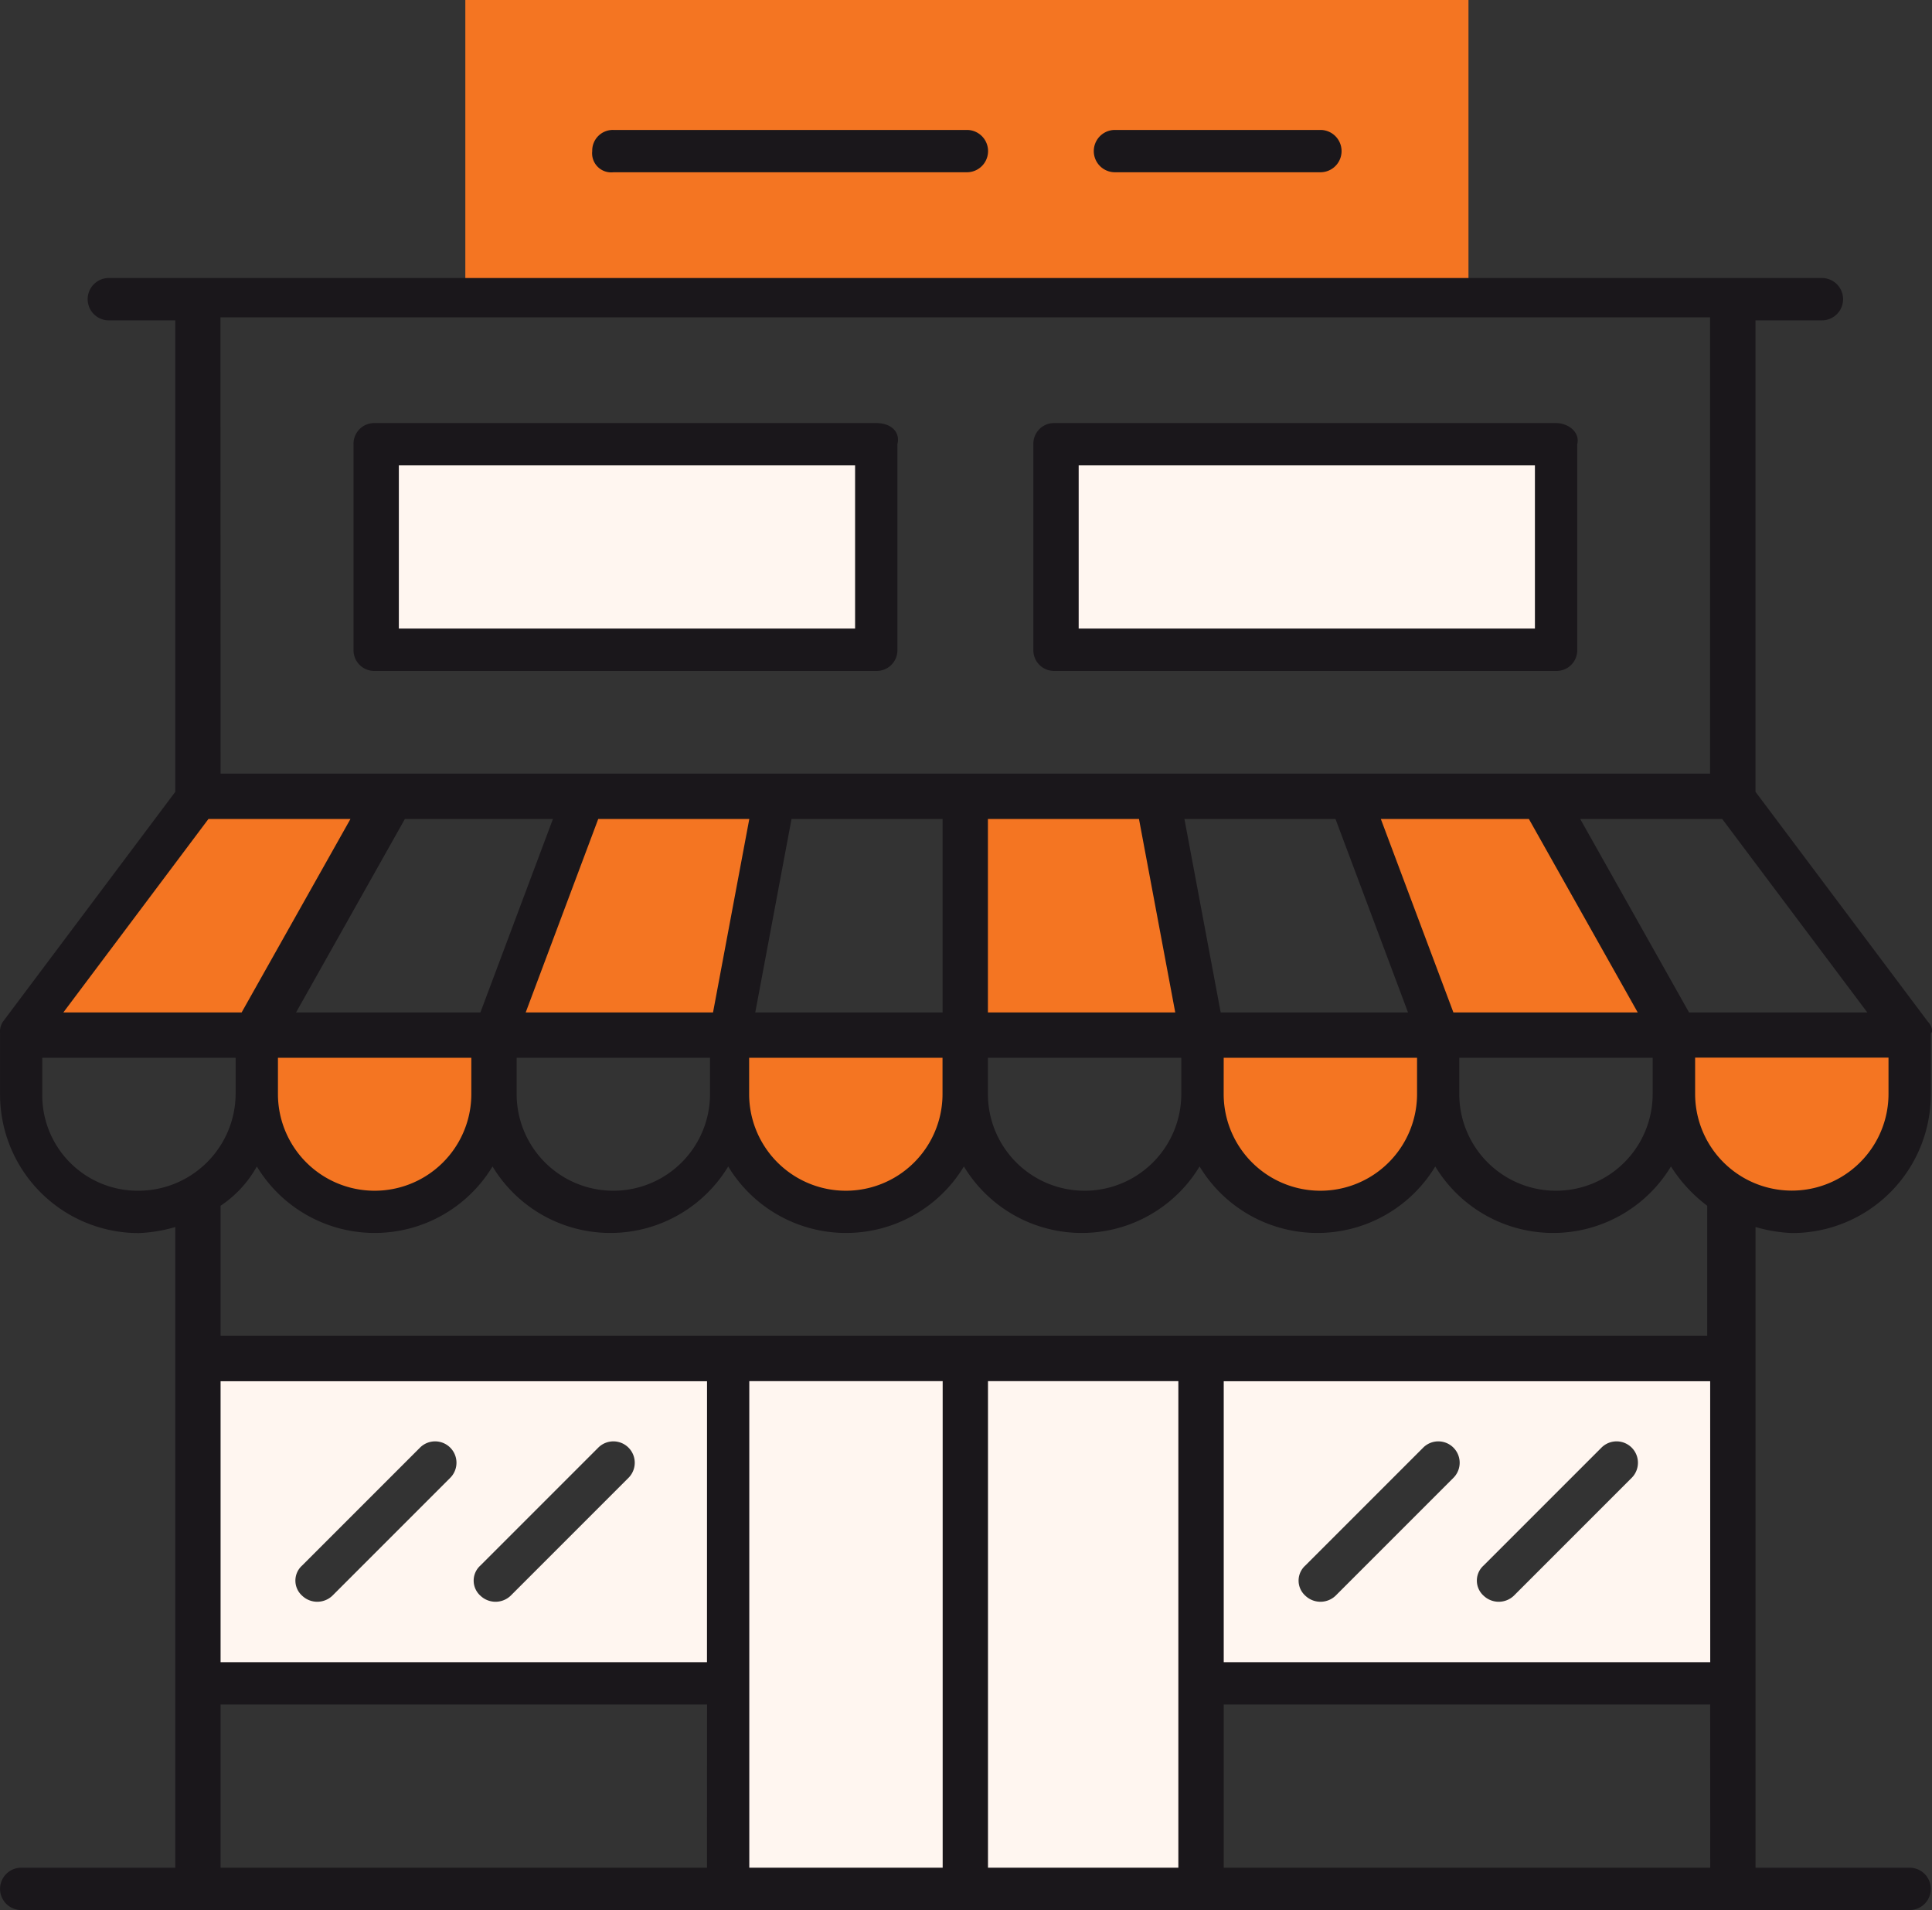 <svg xmlns="http://www.w3.org/2000/svg" width="76.35" height="75.465" viewBox="0 0 76.35 75.465">
  <rect x="0" y="0" width="76.35" height="75.465" fill="#333333" stroke="none"/>
  <g id="ecommerce" transform="translate(-154.3 -124.7)">
    <g id="Group_195" data-name="Group 195" transform="translate(155.136 124.7)">
      <rect id="Rectangle_192" data-name="Rectangle 192" width="39.643" height="11.702" transform="translate(17.553)" fill="#f47522"/>
      <path id="Path_765" data-name="Path 765" d="M178.5,161.288a4.663,4.663,0,0,0,4.657,4.657,4.742,4.742,0,0,0,4.657-4.657V158.9H178.5v2.388Z" transform="translate(-150.44 -118.063)" fill="#f47522"/>
      <path id="Path_766" data-name="Path 766" d="M162.8,161.288a4.663,4.663,0,0,0,4.657,4.657,4.742,4.742,0,0,0,4.657-4.657V158.9H162.8v2.388Z" transform="translate(-153.486 -118.063)" fill="#f47522"/>
      <path id="Path_767" data-name="Path 767" d="M209.7,158.9v2.388a4.657,4.657,0,1,0,9.314,0V158.9Z" transform="translate(-144.385 -118.063)" fill="#f47522"/>
      <path id="Path_768" data-name="Path 768" d="M194.1,161.288a4.588,4.588,0,0,0,4.657,4.657,4.663,4.663,0,0,0,4.657-4.657V158.9H194.1v2.388Z" transform="translate(-147.412 -118.063)" fill="#f47522"/>
      <path id="Path_769" data-name="Path 769" d="M169.568,151.1h-7.523L155,160.414h9.314Z" transform="translate(-155 -119.577)" fill="#f47522"/>
      <path id="Path_770" data-name="Path 770" d="M199,151.1l3.463,9.314h9.314l-5.254-9.314Z" transform="translate(-146.461 -119.577)" fill="#f47522"/>
      <path id="Path_771" data-name="Path 771" d="M181.7,151.1h-7.523l-3.582,9.314h9.433Z" transform="translate(-151.973 -119.577)" fill="#f47522"/>
      <path id="Path_772" data-name="Path 772" d="M186.3,151.1v9.314h9.314l-1.791-9.314Z" transform="translate(-148.926 -119.577)" fill="#f47522"/>
    </g>
    <g id="Group_196" data-name="Group 196" transform="translate(162.181 142.253)">
      <rect id="Rectangle_193" data-name="Rectangle 193" width="19.821" height="8.12" transform="translate(33.792)" fill="#fff6f0"/>
      <rect id="Rectangle_194" data-name="Rectangle 194" width="19.821" height="8.12" transform="translate(6.926)" fill="#fff6f0"/>
      <path id="Path_773" data-name="Path 773" d="M160.9,169.7v12.776h21.016v8.12h18.627v-8.12h21.016V169.7Zm9.911,4.657-4.657,4.657a.866.866,0,0,1-1.194,0,.8.8,0,0,1,0-1.194l4.657-4.657a.844.844,0,0,1,1.194,1.194Zm7.045,0-4.657,4.657a.866.866,0,0,1-1.194,0,.8.8,0,0,1,0-1.194l4.657-4.657a.844.844,0,1,1,1.194,1.194Zm32.6,0-4.657,4.657a.866.866,0,0,1-1.194,0,.8.8,0,0,1,0-1.194l4.657-4.657a.844.844,0,1,1,1.194,1.194Zm7.045,0-4.657,4.657a.866.866,0,0,1-1.194,0,.8.8,0,0,1,0-1.194l4.657-4.657a.844.844,0,1,1,1.194,1.194Z" transform="translate(-160.9 -133.52)" fill="#fff6f0"/>
    </g>
    <g id="Group_197" data-name="Group 197" transform="translate(154.3 129.834)">
      <path id="Path_774" data-name="Path 774" d="M230.481,163.274l-6.806-9.075V135.572H226.3a.836.836,0,1,0,0-1.672H158.6a.836.836,0,0,0,0,1.672h2.627V154.2l-6.806,9.075a.718.718,0,0,0-.119.478h0v2.388a5.478,5.478,0,0,0,5.493,5.493,5.994,5.994,0,0,0,1.433-.239v25.314h-6.09a.836.836,0,1,0,0,1.672h74.629a.836.836,0,1,0,0-1.672h-6.09V171.394a5.993,5.993,0,0,0,1.433.239,5.478,5.478,0,0,0,5.493-5.493v-2.388h0C230.72,163.632,230.6,163.393,230.481,163.274Zm-2.388-.358h-7.045l-4.3-7.642h5.612Zm-25.434,1.791H210.3v1.433a3.821,3.821,0,1,1-7.642,0Zm-.119-1.791-1.433-7.642h5.97l2.866,7.642Zm6.329-7.642h5.851l4.3,7.642h-7.284Zm3.1,9.433h7.642v1.433a3.821,3.821,0,1,1-7.642,0Zm-48.957-29.255h58.867v18.03H163.017Zm30.329,29.255h7.642v1.433a3.821,3.821,0,0,1-7.642,0Zm0-1.791v-7.642h5.97l1.433,7.642Zm-9.194,0,1.433-7.642h5.97v7.642Zm7.4,1.791v1.433a3.821,3.821,0,0,1-7.642,0v-1.433ZM166,162.916l4.3-7.642h5.851l-2.866,7.642Zm6.926,1.791v1.433a3.821,3.821,0,1,1-7.642,0v-1.433Zm1.791,0h7.642v1.433a3.821,3.821,0,0,1-7.642,0Zm.358-1.791,2.866-7.642h5.97l-1.433,7.642Zm-12.538-7.642h5.612l-4.3,7.642h-7.045Zm-2.746,14.687a3.772,3.772,0,0,1-3.821-3.821v-1.433h7.642v1.433A3.847,3.847,0,0,1,159.793,169.961Zm22.448,26.747H163.017V190.26h19.224Zm0-8.12H163.017v-11.1h19.224Zm9.314,8.12h-7.642V177.483h7.642Zm9.433,0h-7.642V177.483h7.523v19.224Zm20.9,0H202.66V190.26h19.224Zm0-8.12H202.66v-11.1h19.224Zm0-12.9H163.017v-5.134a4.472,4.472,0,0,0,1.433-1.552,5.441,5.441,0,0,0,9.314,0,5.441,5.441,0,0,0,9.314,0,5.441,5.441,0,0,0,9.314,0,5.441,5.441,0,0,0,9.314,0,5.441,5.441,0,0,0,9.314,0,5.441,5.441,0,0,0,9.314,0,5.845,5.845,0,0,0,1.433,1.552v5.134Zm7.045-9.553a3.821,3.821,0,0,1-7.642,0v-1.433h7.642Z" transform="translate(-154.3 -128.049)" fill="#1a171b"/>
      <path id="Path_775" data-name="Path 775" d="M209.157,138.7H189.336a.816.816,0,0,0-.836.836v8.12a.816.816,0,0,0,.836.836h19.821a.816.816,0,0,0,.836-.836v-8.12C210.113,139.058,209.635,138.7,209.157,138.7Zm-.836,8.12h-18.03v-6.448h18.03Z" transform="translate(-147.663 -127.118)" fill="#1a171b"/>
      <path id="Path_776" data-name="Path 776" d="M186.657,138.7H166.836a.816.816,0,0,0-.836.836v8.12a.816.816,0,0,0,.836.836h19.821a.816.816,0,0,0,.836-.836v-8.12C187.613,139.058,187.254,138.7,186.657,138.7Zm-.836,8.12h-18.03v-6.448h18.03Z" transform="translate(-152.029 -127.118)" fill="#1a171b"/>
      <path id="Path_777" data-name="Path 777" d="M191.336,130.672h8.12a.836.836,0,1,0,0-1.672h-8.12a.836.836,0,1,0,0,1.672Z" transform="translate(-147.275 -129)" fill="#1a171b"/>
      <path id="Path_778" data-name="Path 778" d="M174.736,130.672h13.971a.836.836,0,1,0,0-1.672H174.736a.816.816,0,0,0-.836.836A.754.754,0,0,0,174.736,130.672Z" transform="translate(-150.496 -129)" fill="#1a171b"/>
    </g>
  </g>
</svg>
